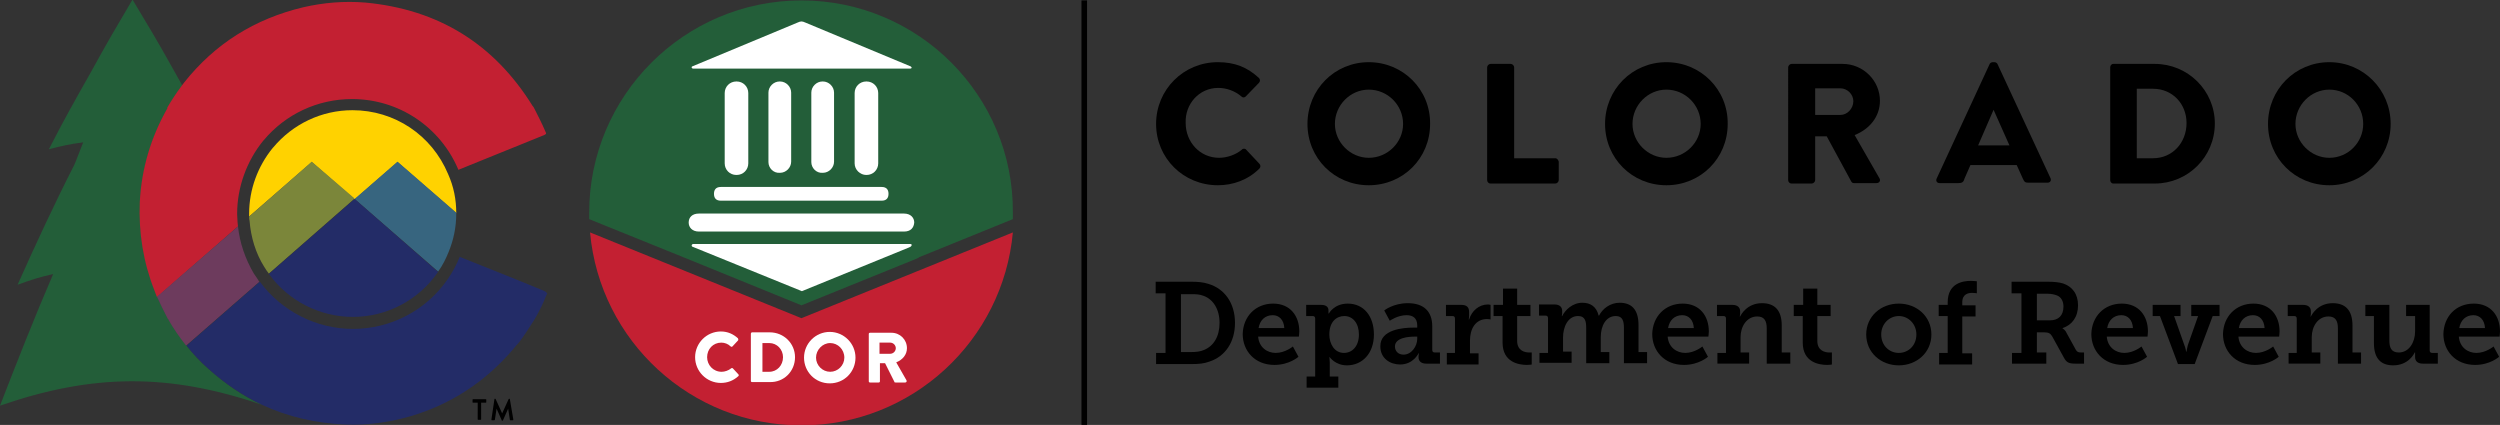 <?xml version="1.0" encoding="UTF-8"?>
<!-- Generator: Adobe Illustrator 24.0.1, SVG Export Plug-In . SVG Version: 6.00 Build 0)  -->
<svg xmlns="http://www.w3.org/2000/svg" xmlns:xlink="http://www.w3.org/1999/xlink" version="1.1" id="Layer_1" x="0px" y="0px" viewBox="0 0 583 99.1" style="enable-background:new 0 0 583 99.1;" xml:space="preserve">
<rect x="0" y="0" width="583" height="99.1" fill="#333333" stroke="none"/>
<style type="text/css">
	.st0{fill:#235E39;}
	.st1{fill:#FFD200;}
	.st2{fill:#C32032;}
	.st3{fill:#7B863A;}
	.st4{fill:#6D3B5D;}
	.st5{fill:#232C67;}
	.st6{fill:#37657F;}
	.st7{fill:#FFFFFF;}
</style>
<g>
	<path d="M284.1,20.5c1.9,0,3.9,0.7,5.4,2c0.3,0.3,0.7,0.3,1,0l3.1-3.2c0.3-0.3,0.3-0.8,0-1.1c-2.7-2.5-5.6-3.7-9.6-3.7   c-8,0-14.4,6.4-14.4,14.4c0,8,6.4,14.3,14.4,14.3c3.5,0,7-1.2,9.7-3.9c0.3-0.3,0.3-0.8,0-1.1l-3.1-3.3c-0.2-0.3-0.8-0.3-1,0   c-1.4,1.2-3.5,1.9-5.3,1.9c-4.5,0-7.8-3.7-7.8-8.1C276.3,24.3,279.6,20.5,284.1,20.5"></path>
	<path d="M319.2,14.5c-8,0-14.3,6.4-14.3,14.4c0,8,6.3,14.3,14.3,14.3c8,0,14.3-6.3,14.3-14.3C333.6,20.9,327.2,14.5,319.2,14.5    M319.2,36.8c-4.3,0-7.9-3.6-7.9-7.9c0-4.4,3.6-8,7.9-8c4.4,0,8,3.6,8,8C327.2,33.2,323.6,36.8,319.2,36.8"></path>
	<path d="M362.7,36.9h-9.6V15.7c0-0.4-0.4-0.8-0.8-0.8h-4.7c-0.4,0-0.8,0.4-0.8,0.8V42c0,0.4,0.3,0.8,0.8,0.8h15.1   c0.4,0,0.8-0.4,0.8-0.8v-4.3C363.4,37.3,363.1,36.9,362.7,36.9"></path>
	<path d="M388.6,14.5c-8,0-14.3,6.4-14.3,14.4c0,8,6.3,14.3,14.3,14.3c8,0,14.3-6.3,14.3-14.3C403,20.9,396.6,14.5,388.6,14.5    M388.6,36.8c-4.3,0-7.9-3.6-7.9-7.9c0-4.4,3.6-8,7.9-8c4.4,0,8,3.6,8,8C396.6,33.2,393,36.8,388.6,36.8"></path>
	<path d="M432.5,31.5c3.5-1.4,5.9-4.3,5.9-8c0-4.7-3.9-8.6-8.7-8.6h-11.9c-0.4,0-0.8,0.4-0.8,0.8V42c0,0.4,0.3,0.8,0.8,0.8h4.7   c0.4,0,0.8-0.4,0.8-0.8V31.8h2.7l5.7,10.5c0.1,0.2,0.3,0.4,0.6,0.4h5.3c0.7,0,1-0.6,0.7-1.1L432.5,31.5z M429.2,26.8h-5.9v-6.2h5.9   c1.6,0,3,1.4,3,3C432.2,25.3,430.8,26.8,429.2,26.8"></path>
	<path d="M502.5,14.9h-9.7c-0.4,0-0.7,0.4-0.7,0.8V42c0,0.4,0.3,0.8,0.7,0.8h9.7c7.7,0,14-6.2,14-14   C516.5,21.1,510.2,14.9,502.5,14.9 M502.1,36.9h-3.8V20.7h3.8c4.5,0,7.8,3.5,7.8,8C509.9,33.3,506.6,36.9,502.1,36.9"></path>
	<path d="M543.2,14.5c-8,0-14.3,6.4-14.3,14.4c0,8,6.3,14.3,14.3,14.3c7.9,0,14.3-6.3,14.3-14.3C557.5,20.9,551.1,14.5,543.2,14.5    M543.2,36.8c-4.3,0-7.9-3.6-7.9-7.9c0-4.4,3.6-8,7.9-8c4.4,0,7.9,3.6,7.9,8C551.1,33.2,547.6,36.8,543.2,36.8"></path>
	<path d="M465.8,14.9c-0.1-0.2-0.4-0.4-0.7-0.4h-0.4c-0.3,0-0.6,0.2-0.7,0.4l-12.4,26.8c-0.2,0.5,0.1,1,0.7,1h4.4   c0.8,0,1.2-0.2,1.4-1l1.4-3.2h10.8l1.4,3.1c0.4,0.9,0.6,1,1.4,1h4.4c0.6,0,0.9-0.5,0.7-1L465.8,14.9z M461.3,33.9l3.6-8.3l3.7,8.3   H461.3z"></path>
</g>
<rect x="252.2" y="0.1" width="1.3" height="99"></rect>
<g>
	<path d="M269.5,82.3h2.3V68.4h-2.3v-2.7h8.3c1.5,0,2.8,0.1,4,0.5c3.7,1.1,6.2,4.4,6.2,9.1c0,4.5-2.3,7.8-5.9,9   c-1.3,0.5-2.6,0.6-4.2,0.6h-8.3V82.3z M277.7,82.1c1.2,0,2.2-0.1,3.1-0.5c2.2-0.9,3.6-3.1,3.6-6.3c0-3.2-1.5-5.5-3.7-6.3   c-1-0.4-1.9-0.4-3-0.4h-2.3v13.5H277.7z"></path>
	<path d="M296.9,70.8c4,0,6.1,2.9,6.1,6.5c0,0.4-0.1,1.2-0.1,1.2h-9.5c0.2,2.5,2.1,3.8,4.1,3.8c2.2,0,4-1.5,4-1.5l1.3,2.4   c0,0-2.1,1.9-5.6,1.9c-4.6,0-7.4-3.3-7.4-7.2C289.9,73.8,292.8,70.8,296.9,70.8z M299.5,76.5c-0.1-1.9-1.2-3-2.7-3   c-1.8,0-3,1.2-3.3,3H299.5z"></path>
	<path d="M306.7,87.7V74.3c0-0.4-0.2-0.6-0.6-0.6h-1.5v-2.6h3.5c1.3,0,1.7,0.6,1.7,1.3v0.1c0,0.3,0,0.6,0,0.6h0.1   c0,0,1.2-2.3,4.4-2.3c3.7,0,6.1,2.9,6.1,7.2c0,4.4-2.7,7.2-6.3,7.2c-2.7,0-4-1.9-4-1.9H310c0,0,0.1,0.5,0.1,1.2v3.3h2v2.6h-7.4   v-2.6H306.7z M313.4,82.3c1.9,0,3.5-1.5,3.5-4.3c0-2.6-1.4-4.3-3.4-4.3c-1.8,0-3.5,1.3-3.5,4.3C310,80.2,311.2,82.3,313.4,82.3z"></path>
	<path d="M329.6,76.4h0.9v-0.5c0-1.8-1.1-2.4-2.5-2.4c-2.1,0-3.9,1.3-3.9,1.3l-1.3-2.4c0,0,2.1-1.7,5.5-1.7c3.7,0,5.7,1.9,5.7,5.4   v5.5c0,0.4,0.2,0.6,0.6,0.6h1.2v2.6h-3.2c-1.3,0-1.8-0.7-1.8-1.5v-0.2c0-0.4,0.1-0.7,0.1-0.7h-0.1c0,0-1.2,2.6-4.3,2.6   c-2.3,0-4.6-1.4-4.6-4.2C321.8,76.8,327.3,76.4,329.6,76.4z M327.3,82.7c1.9,0,3.2-2,3.2-3.7v-0.5h-0.6c-1.3,0-4.6,0.2-4.6,2.3   C325.3,81.8,326,82.7,327.3,82.7z"></path>
	<path d="M337.3,82.3h2v-8c0-0.4-0.2-0.6-0.6-0.6h-1.5v-2.6h3.6c1.2,0,1.8,0.5,1.8,1.7v0.8c0,0.5-0.1,0.9-0.1,0.9h0.1   c0.6-2,2.3-3.5,4.4-3.5c0.3,0,0.6,0.1,0.6,0.1v3.4c0,0-0.4-0.1-0.8-0.1c-2.8,0-4,2.4-4,5v3h2v2.6h-7.4V82.3z"></path>
	<path d="M350.4,73.7h-2.1v-2.6h2.2v-3.8h3.3v3.8h3.1v2.6h-3.1v5.8c0,2.3,1.8,2.7,2.8,2.7c0.4,0,0.6,0,0.6,0V85c0,0-0.4,0.1-1.1,0.1   c-1.9,0-5.7-0.6-5.7-5.2V73.7z"></path>
	<path d="M359,82.3h2v-8.1c0-0.4-0.2-0.6-0.6-0.6h-1.5v-2.6h3.6c1.2,0,1.8,0.6,1.8,1.5v0.6c0,0.3-0.1,0.6-0.1,0.6h0.1   c0.7-1.4,2.4-3.1,4.7-3.1c1.9,0,3.3,0.9,3.8,3h0.1c0.8-1.6,2.6-3,4.8-3c2.8,0,4.4,1.6,4.4,5.2v6.3h2v2.6h-5.4v-8.2   c0-1.6-0.3-2.8-1.9-2.8c-2.3,0-3.5,2.3-3.5,4.9v3.5h2v2.6h-5.4v-8.2c0-1.5-0.2-2.8-1.9-2.8c-2.4,0-3.5,2.6-3.5,5v3.3h2v2.6H359   V82.3z"></path>
	<path d="M392.4,70.8c4,0,6.1,2.9,6.1,6.5c0,0.4-0.1,1.2-0.1,1.2h-9.5c0.2,2.5,2.1,3.8,4.1,3.8c2.2,0,4-1.5,4-1.5l1.3,2.4   c0,0-2.1,1.9-5.6,1.9c-4.6,0-7.4-3.3-7.4-7.2C385.4,73.8,388.3,70.8,392.4,70.8z M395,76.5c-0.1-1.9-1.2-3-2.7-3   c-1.8,0-3,1.2-3.3,3H395z"></path>
	<path d="M400.5,82.3h2v-8c0-0.4-0.2-0.6-0.6-0.6h-1.5v-2.6h3.6c1.2,0,1.8,0.6,1.8,1.5v0.6c0,0.3-0.1,0.6-0.1,0.6h0.1   c0.2-0.4,1.6-3.1,5.1-3.1c2.9,0,4.6,1.6,4.6,5.2v6.3h2v2.6H412v-8.2c0-1.7-0.5-2.8-2.2-2.8c-2.5,0-3.9,2.4-3.9,4.8v3.6h2v2.6h-7.4   V82.3z"></path>
	<path d="M420.4,73.7h-2.1v-2.6h2.2v-3.8h3.3v3.8h3.1v2.6h-3.1v5.8c0,2.3,1.8,2.7,2.8,2.7c0.4,0,0.6,0,0.6,0V85c0,0-0.4,0.1-1.1,0.1   c-1.9,0-5.7-0.6-5.7-5.2V73.7z"></path>
	<path d="M442.8,70.8c4.2,0,7.6,3,7.6,7.2c0,4.2-3.4,7.2-7.6,7.2c-4.2,0-7.6-3-7.6-7.2C435.2,73.8,438.6,70.8,442.8,70.8z    M442.8,82.3c2.2,0,4.1-1.7,4.1-4.3c0-2.5-1.9-4.3-4.1-4.3c-2.2,0-4.1,1.8-4.1,4.3C438.7,80.6,440.6,82.3,442.8,82.3z"></path>
	<path d="M452.2,82.3h2v-8.6h-2.1v-2.6h2.1v-0.6c0-4.5,3.6-5,5.4-5c0.8,0,1.4,0.1,1.4,0.1v2.8c0,0-0.4-0.1-1.1-0.1   c-0.8,0-2.3,0.2-2.3,2.2v0.7h3.1v2.6h-3.1v8.6h2.3v2.6h-7.7V82.3z"></path>
	<path d="M469.1,82.3h2.3V68.4h-2.3v-2.7h8.4c1.4,0,2.6,0.1,3.6,0.4c2.1,0.7,3.5,2.4,3.5,5.1c0,2.7-1.4,4.6-3.6,5.3v0.1   c0,0,0.6,0.3,0.9,1l2.2,4c0.3,0.5,0.6,0.6,1.3,0.6h0.6v2.6H484c-1.6,0-2.1-0.3-2.7-1.4l-2.7-4.9c-0.4-0.7-0.8-1-1.9-1H475v4.7h2.2   v2.6h-8V82.3z M478.1,74.7c1.9,0,3.1-1.1,3.1-3.2c0-1.2-0.5-2.2-1.5-2.6c-0.5-0.2-1.3-0.4-2.2-0.4H475v6.2H478.1z"></path>
	<path d="M494.8,70.8c4,0,6.1,2.9,6.1,6.5c0,0.4-0.1,1.2-0.1,1.2h-9.5c0.2,2.5,2.1,3.8,4.1,3.8c2.2,0,4-1.5,4-1.5l1.3,2.4   c0,0-2.1,1.9-5.6,1.9c-4.6,0-7.4-3.3-7.4-7.2C487.8,73.8,490.7,70.8,494.8,70.8z M497.4,76.5c-0.1-1.9-1.2-3-2.7-3   c-1.8,0-3,1.2-3.3,3H497.4z"></path>
	<path d="M501.9,71.1h6.6v2.6H507l2.4,6.8c0.3,0.7,0.4,1.5,0.4,1.5h0.1c0,0,0.1-0.8,0.3-1.5l2.4-6.8H511v-2.6h6.6v2.6h-1.6   l-4.2,11.2h-3.9l-4.2-11.2h-1.7V71.1z"></path>
	<path d="M525.5,70.8c4,0,6.1,2.9,6.1,6.5c0,0.4-0.1,1.2-0.1,1.2H522c0.2,2.5,2.1,3.8,4.1,3.8c2.2,0,4-1.5,4-1.5l1.3,2.4   c0,0-2.1,1.9-5.6,1.9c-4.6,0-7.4-3.3-7.4-7.2C518.5,73.8,521.4,70.8,525.5,70.8z M528.1,76.5c-0.1-1.9-1.2-3-2.7-3   c-1.8,0-3,1.2-3.3,3H528.1z"></path>
	<path d="M533.6,82.3h2v-8c0-0.4-0.2-0.6-0.6-0.6h-1.5v-2.6h3.6c1.2,0,1.8,0.6,1.8,1.5v0.6c0,0.3-0.1,0.6-0.1,0.6h0.1   c0.2-0.4,1.6-3.1,5.1-3.1c2.9,0,4.6,1.6,4.6,5.2v6.3h2v2.6h-5.4v-8.2c0-1.7-0.5-2.8-2.2-2.8c-2.5,0-3.9,2.4-3.9,4.8v3.6h2v2.6h-7.4   V82.3z"></path>
	<path d="M553.7,73.7h-2.1v-2.6h5.6v8.3c0,1.6,0.4,2.8,2.2,2.8c2.4,0,3.8-2.4,3.8-4.9v-3.6h-2.1v-2.6h5.5v10.6   c0,0.4,0.2,0.6,0.6,0.6h1.3v2.5H565c-1.2,0-1.8-0.6-1.8-1.5v-0.5c0-0.4,0-0.6,0-0.6h-0.1c-0.2,0.5-1.6,3-5,3   c-2.8,0-4.5-1.5-4.5-5.2V73.7z"></path>
	<path d="M576.9,70.8c4,0,6.1,2.9,6.1,6.5c0,0.4-0.1,1.2-0.1,1.2h-9.5c0.2,2.5,2.1,3.8,4.1,3.8c2.2,0,4-1.5,4-1.5l1.3,2.4   c0,0-2.1,1.9-5.6,1.9c-4.6,0-7.4-3.3-7.4-7.2C569.9,73.8,572.7,70.8,576.9,70.8z M579.5,76.5c-0.1-1.9-1.2-3-2.7-3   c-1.8,0-3,1.2-3.3,3H579.5z"></path>
</g>
<g>
	<g>
		<path class="st0" d="M43.5,80.6c-1.5-1.9-2.9-3.9-4.1-6c-0.1-0.1-0.2-0.2-0.2-0.3c-0.9-1.7-1.8-3.3-2.5-5.1    c-0.2-0.5-0.4-1-0.6-1.6c-2.6-6.6-3.7-13.5-3.4-20.6c0.4-7.8,2.6-15,6.4-21.8c0-0.1,0.1-0.2,0.1-0.3c1.1-1.7,2.1-3.4,3.3-5    c-0.6-1-1.1-2-1.8-3.2c-3.9-7-5.9-10.3-9.8-16.8c-3.9,6.6-5.9,10-9.8,17.1c-3.9,6.9-5.9,10.4-9.7,17.8c3.2-0.8,4.8-1.2,8-1.6    c-0.8,2-1.2,3-2,5.1c-4.7,9.2-9.1,18.7-13.3,28.1c3.3-1.2,4.9-1.7,8.3-2.5C8,74.1,4,84.3,0,94.6c21.7-7.5,39.4-7.6,61.1-0.2    c-4.5-2.1-8.6-4.9-12.5-8.4C46.7,84.4,45,82.5,43.5,80.6z"></path>
		<path class="st1" d="M82.2,25.7c-7.2,0-13.9,3.2-18.5,8.7l-0.1,0.1c-3.5,4.3-5.5,9.7-5.5,15.3c0,0.2,0,0.5,0,0.7l14.6-12.7l10,8.7    l10-8.7l13.7,11.9c0-3.2-0.6-6.2-1.9-9.1C100.7,31.5,92,25.7,82.2,25.7z"></path>
		<path class="st2" d="M39,25.3c-3.8,6.7-6,14-6.4,21.8c-0.3,7.1,0.8,14,3.4,20.6c0.2,0.5,0.4,1.1,0.6,1.6l18.9-16.5    c0-0.3-0.1-0.7-0.1-1c0-0.6-0.1-1.2-0.1-1.9c0-6.2,2.2-12.3,6.1-17.1l0.1-0.1c5.1-6.1,12.6-9.6,20.6-9.6    c10.9,0,20.6,6.5,24.8,16.5c0,0,0,0,0,0c6.7-2.7,13.3-5.4,20-8.1c0.4-0.2,0.6-0.3,0.3-0.8c-0.8-1.9-1.8-3.8-2.7-5.6    c-0.1-0.2-0.2-0.3-0.3-0.4c-9-14.5-22-22.5-39-24.1c-4.9-0.4-9.7,0-14.5,1.1c-11.3,2.7-20.6,8.5-27.8,17.6    c-0.2,0.3-0.4,0.5-0.6,0.8c-1.2,1.6-2.3,3.3-3.3,5C39.1,25.1,39,25.2,39,25.3z"></path>
		<path class="st3" d="M72.7,37.7L58.1,50.5c0,0.4,0,0.7,0.1,1c0.3,3.8,1.4,7.5,3.4,10.7c0.4,0.7,0.8,1.2,1.1,1.6l20-17.5L72.7,37.7    z"></path>
		<path class="st4" d="M59.2,63.8c-2-3.4-3.3-7.2-3.7-11L36.6,69.2c0.8,1.7,1.6,3.4,2.5,5.1c0.1,0.1,0.2,0.2,0.2,0.3    c1.2,2.1,2.6,4.1,4.1,6l0.7-0.6l16.4-14.3c0,0-0.1-0.1-0.1-0.1C60.1,65.1,59.7,64.5,59.2,63.8z"></path>
		<path class="st5" d="M126.8,67.8c-6.5-2.7-13.1-5.3-19.6-7.9c0,0,0,0,0,0c-0.7,1.8-1.7,3.6-2.8,5.2c-5,7.3-13.3,11.6-22.1,11.6    c-8.5,0-16.6-4.1-21.7-11L44.2,80l-0.7,0.6c1.5,1.9,3.2,3.7,5.1,5.4c3.9,3.5,8.1,6.3,12.5,8.4c6,2.8,12.5,4.3,19.5,4.6    c5.1,0.2,10.1-0.5,15-1.9c9.6-2.8,17.6-8.1,24.1-15.7c0.4-0.5,0.8-1,1.3-1.5c1.3-1.7,2.5-3.6,3.7-5.5c1-1.7,1.9-3.5,2.6-5.3    c0.1-0.2,0.1-0.3,0.2-0.4l0.1-0.2l-0.1-0.2C127.3,68,127.1,68,126.8,67.8z"></path>
		<path class="st6" d="M82.7,46.4l19.2,16.7l0.3,0.2c1-1.4,1.8-3,2.4-4.5c1.2-2.9,1.8-5.9,1.8-9c0-0.1,0-0.1,0-0.2L92.7,37.7    L82.7,46.4z"></path>
		<path class="st5" d="M82.7,46.4l-20,17.5c0,0,0,0.1,0.1,0.1c4.5,6.2,11.8,9.9,19.5,9.9c7.9,0,15.3-3.9,19.8-10.4    c0,0,0.1-0.1,0.1-0.1l-0.3-0.2L82.7,46.4z"></path>
	</g>
	<g>
		<path d="M111.4,93.9h-1.1c-0.1,0-0.1-0.1-0.1-0.1v-0.6c0-0.1,0.1-0.1,0.1-0.1h3c0.1,0,0.1,0.1,0.1,0.1v0.6c0,0.1-0.1,0.1-0.1,0.1    h-1.1v3.9c0,0.1-0.1,0.1-0.1,0.1h-0.6c-0.1,0-0.1-0.1-0.1-0.1V93.9z"></path>
		<path d="M115.3,93.1c0-0.1,0-0.1,0.1-0.1h0.1c0.1,0,0.1,0,0.1,0.1l1.5,3.3h0l1.5-3.3c0,0,0.1-0.1,0.1-0.1h0.1c0.1,0,0.1,0,0.1,0.1    l0.8,4.7c0,0.1,0,0.2-0.1,0.2h-0.6c-0.1,0-0.1-0.1-0.1-0.1l-0.4-2.6h0l-1.2,2.7c0,0-0.1,0.1-0.1,0.1h-0.1c-0.1,0-0.1,0-0.1-0.1    l-1.2-2.7h0l-0.4,2.6c0,0-0.1,0.1-0.1,0.1h-0.6c-0.1,0-0.1-0.1-0.1-0.2L115.3,93.1z"></path>
	</g>
</g>
<g>
	<path class="st2" d="M236.2,54.2c-2.3,25.2-23.5,45-49.3,45c-25.8,0-47-19.7-49.3-45L186.4,74l0.5,0.2L236.2,54.2z"></path>
	<g>
		<path class="st7" d="M164.9,83.3c0-1.9,1.4-3.4,3.3-3.4c0.8,0,1.6,0.3,2.2,0.9c0.1,0.1,0.3,0.1,0.4,0l1.3-1.4    c0.1-0.1,0.1-0.3,0-0.5c-1.1-1-2.4-1.6-4-1.6c-3.3,0-6,2.7-6,6c0,3.3,2.7,6,6,6c1.5,0,2.9-0.5,4.1-1.6c0.1-0.1,0.1-0.3,0-0.4    l-1.3-1.4c-0.1-0.1-0.3-0.1-0.4,0c-0.6,0.5-1.5,0.8-2.2,0.8C166.3,86.7,164.9,85.1,164.9,83.3z"></path>
		<path class="st7" d="M196.9,83.4c0,1.8-1.5,3.3-3.3,3.3c-1.8,0-3.3-1.5-3.3-3.3c0-1.8,1.5-3.4,3.3-3.4    C195.4,80,196.9,81.5,196.9,83.4z M199.5,83.4c0-3.3-2.7-6-6-6c-3.3,0-6,2.7-6,6c0,3.3,2.6,6,6,6    C196.9,89.4,199.5,86.7,199.5,83.4z"></path>
		<path class="st7" d="M185.4,83.3c0-3.2-2.6-5.8-5.9-5.8h-4.1c-0.2,0-0.3,0.2-0.3,0.3v11c0,0.2,0.1,0.3,0.3,0.3h4.1    C182.8,89.2,185.4,86.6,185.4,83.3z M182.6,83.3c0,1.9-1.4,3.4-3.2,3.4h-1.6V80h1.6C181.2,80,182.6,81.5,182.6,83.3z"></path>
		<path class="st7" d="M209,84.5c1.5-0.6,2.5-1.8,2.5-3.3c0-2-1.6-3.6-3.6-3.6h-5c-0.2,0-0.3,0.1-0.3,0.3v11c0,0.2,0.1,0.3,0.3,0.3    h2c0.2,0,0.3-0.1,0.3-0.3v-4.2h1.2l2.2,4.4c0,0.1,0.1,0.1,0.3,0.1h2.2c0.3,0,0.4-0.3,0.3-0.5L209,84.5z M208.9,81.2    c0,0.7-0.6,1.3-1.3,1.3h-2.5v-2.6h2.5C208.3,79.9,208.9,80.5,208.9,81.2z"></path>
	</g>
	<path class="st0" d="M186.9,0.1c-27.3,0-49.5,22.2-49.5,49.5c0,0.5,0,1,0,1.5l3.2,1.3l0,0l18.8,7.6l27.5,11.2l26.9-10.9l0.4-0.2   c0,0,0.1,0,0.1-0.1l18.7-7.6l0,0c0,0,0,0,0,0l3.2-1.3c0-0.5,0-1,0-1.5C236.4,22.3,214.2,0.1,186.9,0.1z"></path>
	<g>
		<path class="st7" d="M161.4,15.5l24.5-10.2c0.9-0.4,1.1-0.4,2,0l24.5,10.2c0.1,0.1,0.2,0.2,0.2,0.3c0,0.1-0.2,0.2-0.3,0.2h-50.7    c-0.1,0-0.3-0.1-0.3-0.3C161.2,15.7,161.3,15.6,161.4,15.5z"></path>
		<path class="st7" d="M205.6,43.6c1.2,0,1.6,0.7,1.6,1.6c0,0.9-0.4,1.6-1.6,1.6h-37.5c-1.2,0-1.6-0.7-1.6-1.6    c0-0.9,0.4-1.6,1.6-1.6H205.6z"></path>
		<path class="st7" d="M169,38.1V21.7c0-1.5,1.2-2.7,2.7-2.7h0.1c1.5,0,2.7,1.2,2.7,2.7v16.4c0,1.5-1.2,2.7-2.7,2.7h-0.1    C170.2,40.8,169,39.6,169,38.1z"></path>
		<path class="st7" d="M179.2,37.8V21.6c0-1.4,1.2-2.6,2.6-2.6h0.1c1.4,0,2.6,1.2,2.6,2.6v16.1c0,1.4-1.2,2.6-2.6,2.6h-0.1    C180.4,40.4,179.2,39.2,179.2,37.8z"></path>
		<path class="st7" d="M189.2,37.8V21.6c0-1.4,1.2-2.6,2.6-2.6h0.1c1.4,0,2.6,1.2,2.6,2.6v16.1c0,1.4-1.2,2.6-2.6,2.6h-0.1    C190.4,40.4,189.2,39.2,189.2,37.8z"></path>
		<path class="st7" d="M199.3,38.1V21.7c0-1.5,1.2-2.7,2.7-2.7h0.1c1.5,0,2.7,1.2,2.7,2.7v16.4c0,1.5-1.2,2.7-2.7,2.7H202    C200.6,40.8,199.3,39.6,199.3,38.1z"></path>
		<path class="st7" d="M212.4,57.5l-0.4,0.2l-25,10.2l-25.6-10.4c-0.1-0.1-0.1-0.2-0.1-0.3c0-0.1,0.2-0.3,0.3-0.3h50.7    c0.2,0,0.3,0.1,0.3,0.2C212.6,57.3,212.5,57.4,212.4,57.5z"></path>
		<path class="st7" d="M210.8,54H163c-1.6,0-2.4-1-2.4-2.1c0-1.2,0.8-2.1,2.4-2.1h47.8c1.6,0,2.4,1,2.4,2.1    C213.1,53.1,212.4,54,210.8,54z"></path>
	</g>
	<polygon points="214.4,59.9 214.4,59.9 214.4,59.9  "></polygon>
</g>
</svg>

